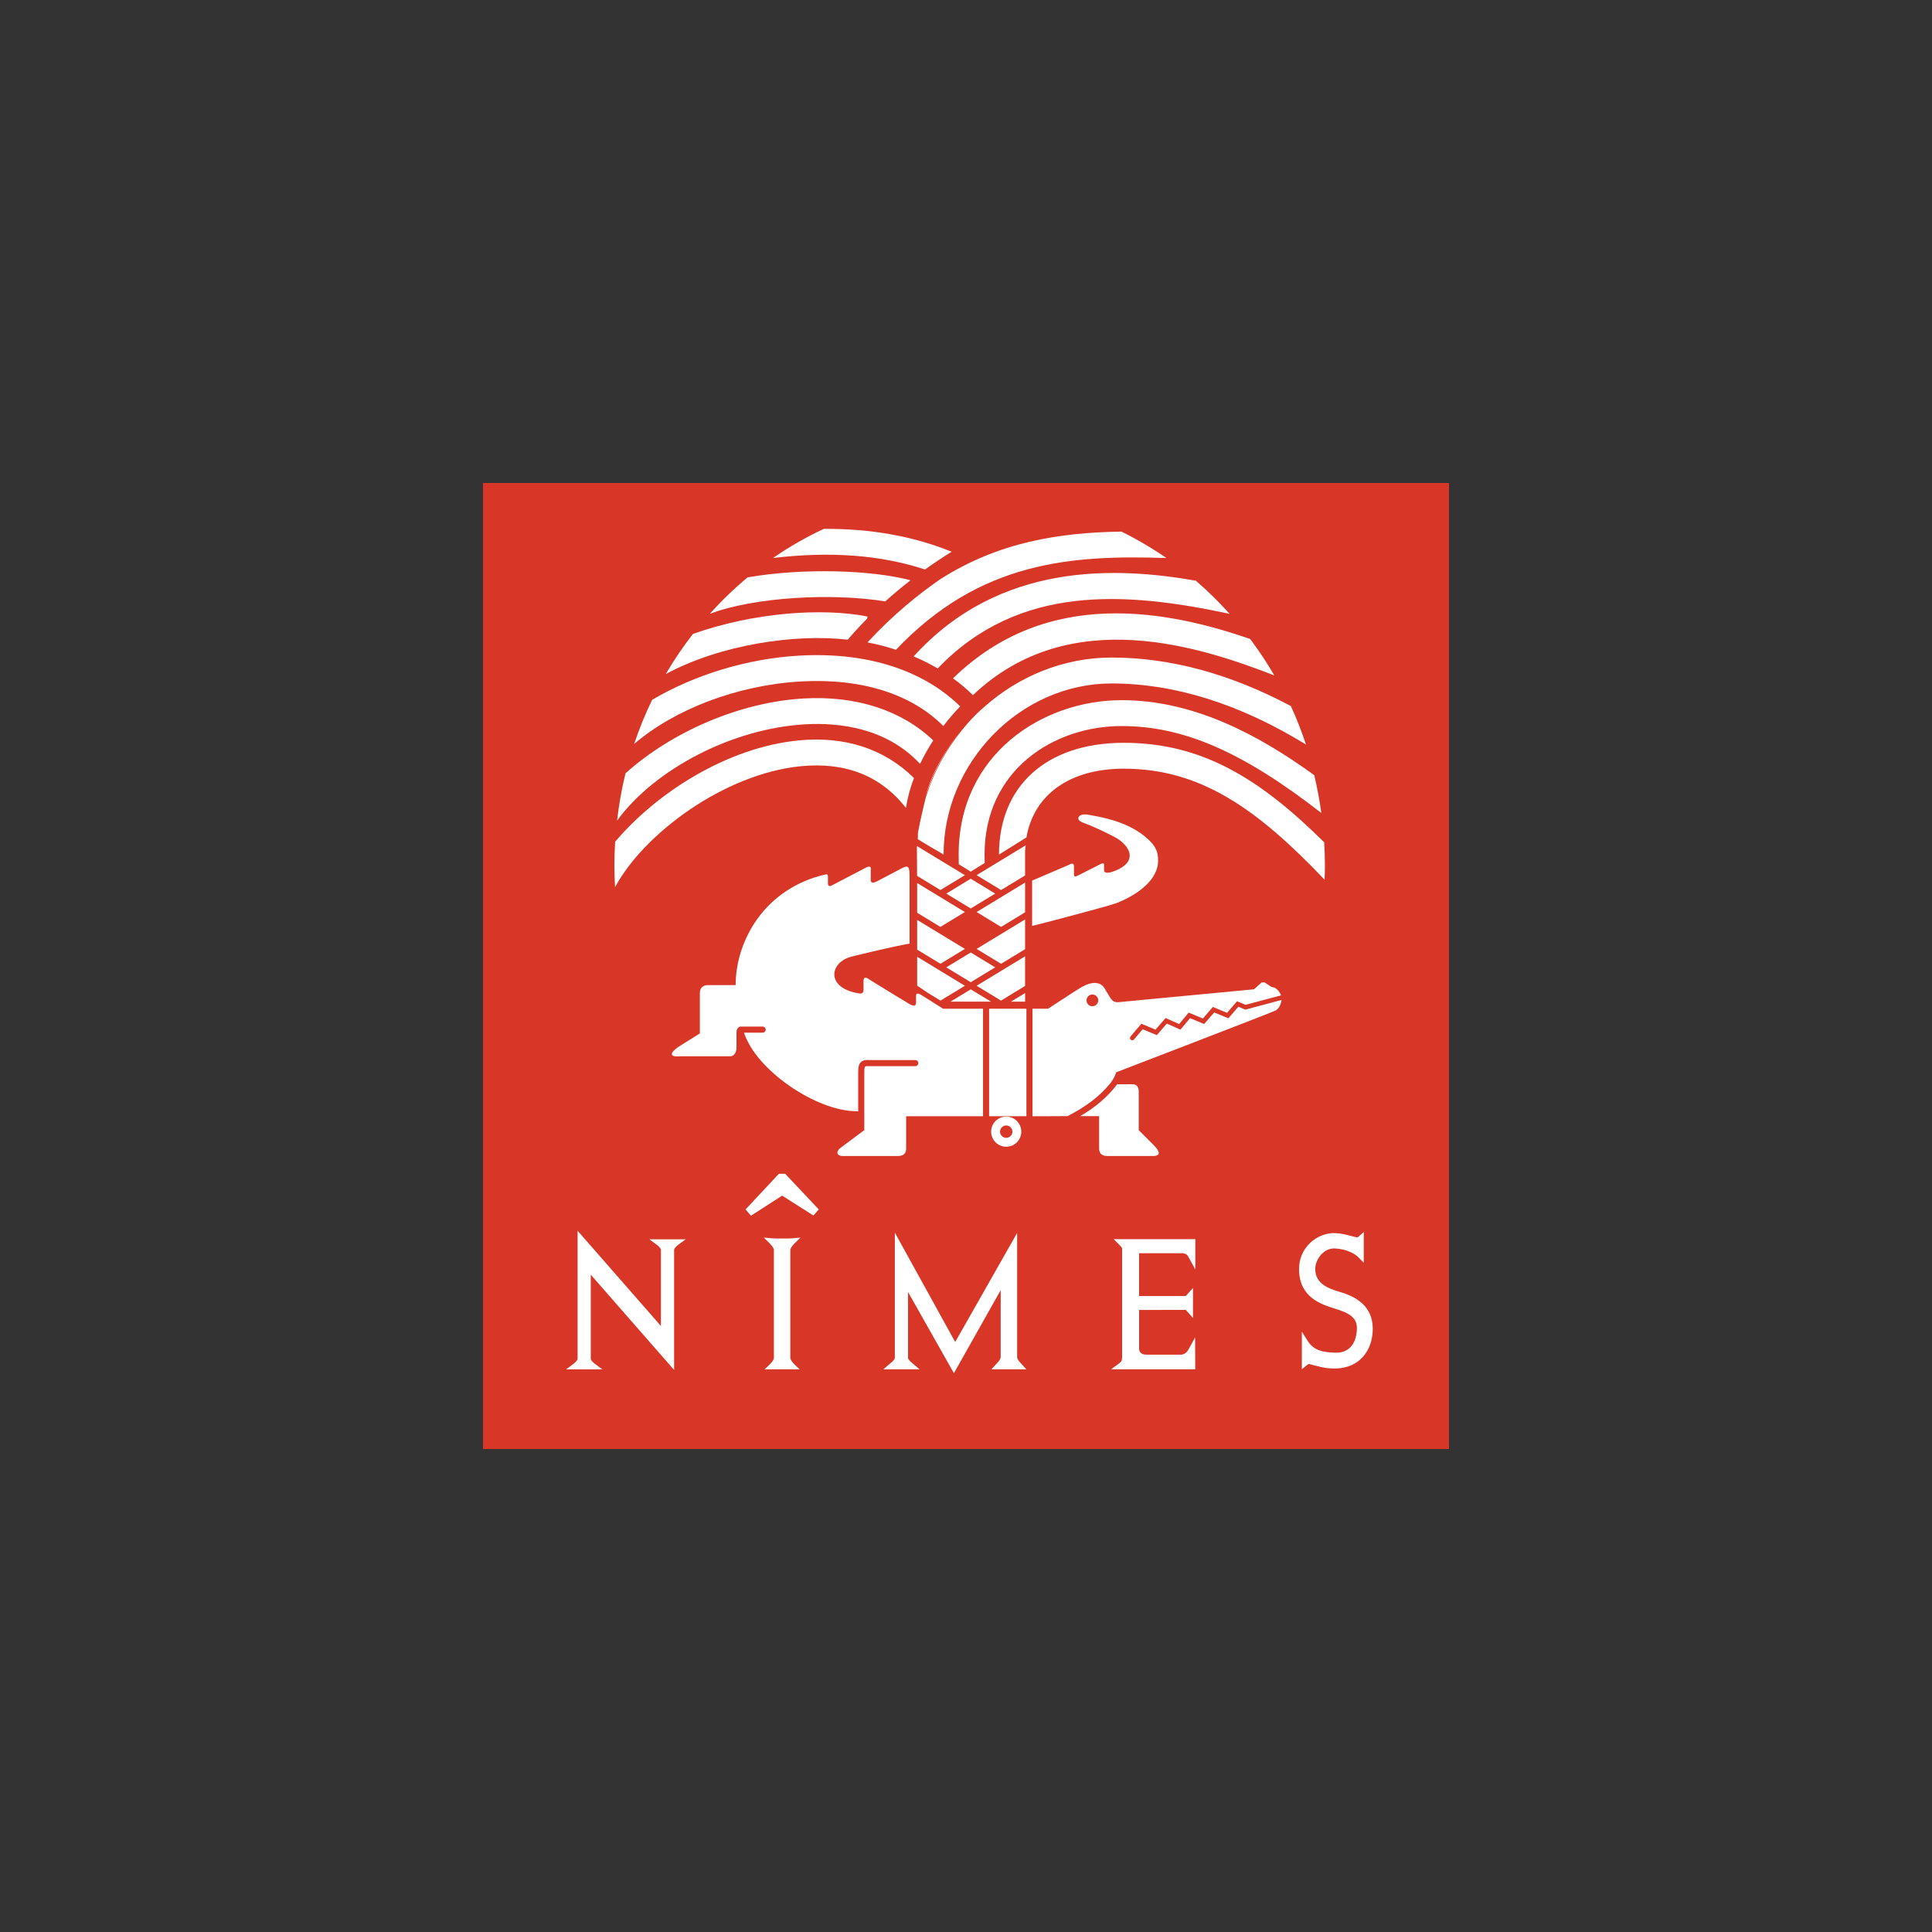 <?xml version="1.0" encoding="utf-8"?>
<!-- Generator: Adobe Illustrator 23.0.3, SVG Export Plug-In . SVG Version: 6.00 Build 0)  -->
<svg version="1.1" id="Calque_1" xmlns="http://www.w3.org/2000/svg" xmlns:xlink="http://www.w3.org/1999/xlink" x="0px" y="0px"
	 viewBox="0 0 400 400" style="enable-background:new 0 0 400 400;" xml:space="preserve">
<rect x="0" y="0" width="400" height="400" fill="#333333" stroke="none"/>
<style type="text/css">
	.st0{fill:#FEFEFE;}
	.st1{fill:#231F20;}
	.st2{fill:#FEF101;}
	.st3{fill:#020202;}
	.st4{fill:#D19031;}
	.st5{fill:#D0004C;}
	.st6{fill:#FFFFFF;}
	.st7{enable-background:new    ;}
	.st8{fill:#007CC4;}
	.st9{fill:#0F213A;}
	.st10{fill-rule:evenodd;clip-rule:evenodd;fill:#000091;}
	.st11{fill:#E1000F;}
	.st12{fill:#808080;}
	.st13{fill:#1E1E1E;}
	.st14{fill-rule:evenodd;clip-rule:evenodd;}
	.st15{fill:#C1000A;}
	.st16{fill:#FFD800;}
	.st17{fill:#D83728;}
	.st18{fill:#FAB529;}
	.st19{opacity:0.988;}
	.st20{fill-rule:evenodd;clip-rule:evenodd;fill:#1E275E;}
	.st21{fill-rule:evenodd;clip-rule:evenodd;fill:none;}
</style>
<g id="logo_ville_de_nimes">
	<rect x="100" y="100" class="st17" width="200" height="200"/>
	<path class="st6" d="M189.875,181.34l4.872,2.96l-0.025-0.035l5.048-3.069l-9.935-6.032L189.875,181.34z"/>
	<path class="st6" d="M195.915,185.013l5.066,3.076l5.066-3.076l-5.07-3.08L195.915,185.013z"/>
	<path class="st6" d="M212.234,182.727l-10.037,6.1l5.045,3.069l-0.021,0.035l5.013-3.044V182.727z"/>
	<path class="st6" d="M212.234,190.361l-10.037,6.1l5.045,3.069l-0.021,0.035l5.013-3.045V190.361z"/>
	<path class="st6" d="M212.233,176.059l0.123-1.041l-10.163,6.177l5.048,3.069l-0.021,0.035l5.013-3.048V176.059z"/>
	<path class="st6" d="M210.586,281.003v-25.739l-1.189,2.095l-11.635,20.493l-11.303-20.486l-1.192-2.163v25.975
		c0,0.194-0.406,0.681-0.833,0.998l-1.549,1.327h7.503l-1.559-1.327c-0.427-0.314-0.829-0.801-0.829-0.995v-13.674
		l8.943,15.815l0.554,0.977l0.554-0.981l9.13-16.203v13.885c0,0.233-0.219,0.702-0.833,1.316l-1.09,1.185h7.246
		l-1.09-1.185C210.914,281.814,210.586,281.299,210.586,281.003z"/>
	<path class="st6" d="M211.449,234.296c0-1.725-1.397-3.119-3.119-3.119s-3.122,1.397-3.122,3.119
		c0,1.721,1.4,3.122,3.122,3.122S211.449,236.02,211.449,234.296z M207.046,234.296
		c0-0.706,0.575-1.281,1.281-1.281c0.705,0,1.284,0.575,1.284,1.281c0,0.705-0.575,1.284-1.284,1.284
		C207.618,235.58,207.046,235.004,207.046,234.296z"/>
	<path class="st6" d="M238.83,237.058l-3.072-3.073v-8.036c0-0.949-0.473-1.464-1.263-1.464h-3.185
		c-1.944,2.558-4.382,4.667-7.652,6.597h3.905v6.685c0,1.104,0.628,1.573,1.732,1.573h9.377
		c1.732,0,1.496-0.949,0.155-2.286L238.83,237.058z"/>
	<path class="st6" d="M221.41,179.011l-7.722,3.309v9.377c0.709-0.117,15.998-4.135,17.494-4.728
		c4.639-1.841,8.59-4.967,8.59-8.749c0-1.813-0.392-3.15-2.836-5.122c-4.053-3.267-9.536-4.018-11.582-4.413
		c-2.05-0.395-2.836,0.945-1.263,1.577c1.577,0.632,2.759,1.023,6.459,2.914c3.704,1.891,5.362,5.595-0.55,7.408
		c-0.508,0.155-1.418,0.236-1.418-0.395v-0.864c0-0.395,0.081-0.79-0.628-0.476l-4.808,2.441
		c-0.554,0.236-0.79,0.392-0.79-0.473v-1.185c0-0.395,0.077-1.182-0.945-0.632V179.011z"/>
	<path class="st6" d="M231.671,257.646l0.035,0.035c0.272,0.272,0.614,0.61,0.614,0.84v22.514
		c0,0.674-0.222,0.96-0.554,1.185l-1.725,1.28h17.416v-0.755l-0.014-3.38l-0.007-2.477l-1.185,2.173
		c-0.473,0.868-0.741,1.22-1.573,1.404h-7.345c-0.522,0-0.914-0.124-1.16-0.374
		c-0.332-0.332-0.335-0.815-0.335-0.822v-8.064H245.5l0.388,0.43l1.107,1.231v-6.209l-1.111,1.238l-0.388,0.43
		h-9.662v-8.862h9.102c0.797,0.172,0.871,0.303,1.337,1.16l1.196,2.198c0.014,0.025,0.014-2.473,0.014-2.473
		v-3.792h-16.905l1.097,1.087H231.671z"/>
	<path class="st6" d="M212.507,208.842h-7.723v22.257h7.723V208.842z"/>
	<path class="st6" d="M187.605,237.767v-6.668h15.921v-22.257h-8.273l-4.177-2.635c-0.868-0.554-1.418-0.79-1.418,0
		v1.376c0,0.79-0.55,0.79-1.538,0.194c0,0-7.842-4.77-8.156-5.003c-0.906-0.681-1.182-0.314-1.182,0.392v1.735
		c0,0.554-0.236,0.865-0.787,0.79c-7.07-1.009-6.382-6.463-1.655-7.645c2.357-0.589,8.749-2.127,11.977-2.678
		v-14.185c0-0.021,0-0.035,0-0.057c-0.011-2.138-0.6-1.908-1.891-1.206l-4.805,2.522
		c-1.5,0.787-1.34-0.275-1.34-0.275v-1.852c0-0.395,0.24-1.26-0.946-0.709l-7.094,3.704
		c-0.783,0.469-0.825-0.318-0.825-0.318V181.89c0-0.081,0.116-1.023-0.434-0.864
		c-12.845,2.917-18.676,13.949-18.676,22.93h-5.754c-0.79,0-1.655,0.395-1.655,1.655v8.35l-4.413,2.762
		c-3.39,2.445,0.473,1.965,0.473,1.965h10.245c0.945,0,1.28-1.097,1.28-1.732v-3.193
		c0-0.487,0.138-0.78,0.349-0.959c0.117-0.155,0.293-0.265,0.497-0.265h4.569c0.349,0,0.631,0.285,0.631,0.631
		s-0.279,0.628-0.631,0.628h-3.853c2.477,7.74,14.912,16.277,23.358,16.277l0.279,0.021v-8.258
		c0-0.978,0.169-1.556,0.554-1.933c0.49-0.476,1.143-0.459,1.901-0.438l0.54,0.01h8.826
		c0.35,0,0.632,0.282,0.632,0.632s-0.279,0.631-0.632,0.631h-8.826l-0.572-0.007
		c-0.434-0.014-0.882-0.025-0.988,0.085c-0.043,0.035-0.173,0.229-0.173,1.027v12.139l-4.65,3.468
		c-1.5,1.023-0.942,1.891,0.159,1.891h11.426c1.104,0,1.732-0.472,1.732-1.573L187.605,237.767z"/>
	<path class="st6" d="M212.234,197.994l-10.037,6.1l5.045,3.066l-0.004,0.01l4.995-3.048V197.994z"/>
	<path class="st6" d="M164.461,257.468l1.249-1.235l-1.75,0.152c-0.416,0.035-1.143,0.032-1.676,0.028h-0.356h-0.352
		c-0.533,0-1.26,0.007-1.676-0.028l-1.75-0.152l1.249,1.235c0.487,0.483,0.829,1.027,0.829,1.334v22.348
		c0,0.236-0.219,0.702-0.829,1.309l-1.09,1.044h7.242l-1.09-1.044c-0.61-0.61-0.829-1.073-0.829-1.309v-22.348
		C163.632,258.498,163.971,257.952,164.461,257.468z"/>
	<path class="st6" d="M212.235,205.597l-2.921,1.785h2.921V205.597z"/>
	<path class="st6" d="M189.893,198.09v5.983l2.173,1.471l2.663,1.626l-0.007-0.01l5.048-3.066L189.893,198.09z"/>
	<path class="st6" d="M200.98,204.834l-4.195,2.547h8.393L200.98,204.834z"/>
	<path class="st6" d="M189.892,183.544v5.436l4.854,2.953l-0.025-0.039l5.048-3.069l-9.885-6.005L189.892,183.544z"/>
	<path class="st6" d="M206.047,200.277l-5.066-3.076l-5.066,3.076l5.066,3.08L206.047,200.277z"/>
	<path class="st6" d="M189.893,190.456v6.159l4.854,2.95l-0.025-0.035l5.048-3.069L189.893,190.456z"/>
	<path class="st6" d="M166.688,149.961c7.098-0.406,16.866,0.737,23.798,8.188c0.818-1.711,1.753-3.337,2.734-4.858
		c-6.548-6.23-15.945-9.303-26.839-8.678c-13.215,0.755-27.291,6.886-36.876,15.494
		c-0.783,3.185-1.358,6.456-1.746,9.786C135.657,159.119,151.744,150.815,166.688,149.961z"/>
	<path class="st6" d="M183.281,124.515c1.753-1.577,3.478-3.006,5.13-4.29l0.032-0.109
		c-8.079-2.099-22.038-2.579-33.655-0.582c-2.783,2.321-5.405,4.844-7.835,7.556
		c9.232-3.5,25.4-4.367,36.333-2.575H183.281z"/>
	<path class="st6" d="M197.318,140.442c1.513,1.09,2.893,2.258,4.11,3.485c20.203-19.23,47.678-9.768,62.403-4.092
		c-1.52-2.625-3.2-5.14-5.002-7.546c-16.683-5.74-41.847-11.021-61.514,8.153H197.318z"/>
	<path class="st6" d="M175.514,132.445c1.309-1.538,2.657-2.992,4.015-4.364l0.085-0.438
		c-9.493-1.873-23.774-0.794-36.142,3.605c-2.043,2.635-3.933,5.404-5.634,8.308
		c11.437-6.16,26.881-8.368,37.676-7.115V132.445z"/>
	<path class="st6" d="M179.711,132.921c-0.028,0.032-0.057,0.057-0.085,0.088c2,0.378,3.965,0.892,5.873,1.517
		c17.438-18.394,36.432-19.636,55.983-18.994c-2.96-2.05-6.071-3.877-9.31-5.472
		c-12.82,0.198-25.375,2.152-37.468,9.832c-4.325,2.999-9.846,7.37-15,13.024L179.711,132.921z"/>
	<path class="st6" d="M191.51,117.908c2.11-1.51,3.997-2.741,5.518-3.676c-7.955-3.224-16.693-4.794-26.465-4.738
		c-3.672,1.722-7.193,3.732-10.516,6.032c11.952-1.408,22.299-0.631,31.461,2.381H191.51z"/>
	<path class="st6" d="M195.306,150.317c1.182-1.556,2.374-2.932,3.493-4.064c-2.438-2.392-5.271-4.406-8.449-6.008
		c-0.163-0.081-0.328-0.163-0.494-0.243c-0.522-0.25-1.048-0.497-1.591-0.73
		c-0.085-0.035-0.166-0.07-0.25-0.106c-6.406-2.706-14.012-3.895-22.422-3.433
		c-10.954,0.603-21.89,4.029-30.579,9.165c-1.425,2.939-2.667,5.99-3.722,9.13c8.329-7.161,21.406-12.22,34.597-12.943
		c12.45-0.688,22.807,2.579,29.418,9.236V150.317z"/>
	<path class="st6" d="M124.704,283.507l-1.559-1.15c-0.427-0.318-0.833-0.801-0.833-0.998v-17.452l16.14,18.45
		l1.115,1.274v-24.899c0-0.198,0.402-0.681,0.833-0.995l1.552-1.15h-1.93h-5.581l1.566,1.15
		c0.427,0.314,0.829,0.797,0.829,0.995v15.801l-16.136-18.443l-1.115-1.277v26.546c0,0.198-0.402,0.681-0.833,1.002
		l-1.545,1.147h7.5H124.704z"/>
	<path class="st6" d="M165.859,158.632c9.207-0.9,16.503,1.997,21.685,8.604l0.032-0.025
		c0.318-2.078,0.896-4.138,1.651-6.128c-6.117-6.04-14.298-8.724-23.89-7.786
		c-14.887,1.454-29.535,10.961-37.973,20.98c-0.095,1.605-0.162,3.224-0.162,4.857c0,1.531,0.057,3.041,0.138,4.551
		c5.831-10.932,22.5-23.488,38.513-25.054H165.859z"/>
	<path class="st6" d="M189.16,135.901c1.746,0.741,3.412,1.573,4.985,2.487c16.742-17.48,38.844-15.921,60.434-11.296
		c-2.191-2.438-4.515-4.738-6.995-6.865c-16.358-2.861-40.577-4.018-58.42,15.674H189.16z"/>
	<path class="st6" d="M206.835,176.927l5.676-3.549c1.538-8.865,8.964-14.231,20.175-14.231
		c15.907,0,27.643,8.371,41.553,22.98c0.035-0.995,0.071-1.99,0.071-2.995c0-1.595-0.06-3.171-0.152-4.741
		c-13.272-13.152-25.277-20.602-41.472-20.602c-16.196,0-25.855,9.08-25.855,23.138H206.835z"/>
	<path class="st6" d="M268.953,262.708c0,5.927,4.562,7.341,7.585,8.28c2.829,0.878,4.445,1.82,4.395,4.085
		c-0.039,1.729-0.536,3.094-1.432,3.944c-0.748,0.713-1.775,1.073-2.97,1.041
		c-2.805-0.074-4.562-0.49-5.821-2.487l-1.175-1.866v7.793l1.044-0.868c0.357-0.296,0.49-0.25,0.738-0.163
		c0.077,0.028,0.162,0.057,0.254,0.081c0.423,0.095,0.783,0.187,1.132,0.279c1.203,0.307,2.155,0.55,4.029,0.494
		c4.477-0.141,7.482-3.45,7.482-8.234s-3.637-6.682-6.805-7.603c-2.47-0.72-5.105-1.742-5.105-4.776
		c0-1.09,0.564-2.339,1.439-3.179c0.526-0.505,1.397-1.094,2.579-1.048c1.57,0.067,3.69,0.586,4.942,1.852
		l1.09,1.101v-6.35l-1.051,0.921l-0.12,0.102c-0.032,0.032-0.067,0.06-0.095,0.085
		c-0.141-0.007-0.533-0.092-0.755-0.141c-0.296-0.067-0.582-0.145-0.885-0.226c-0.819-0.219-1.75-0.469-3.059-0.522
		c-1.817-0.074-3.754,0.702-5.186,2.074c-1.446,1.39-2.244,3.285-2.244,5.331H268.953z"/>
	<path class="st6" d="M256.392,208.433c-0.356,0.412-2.078,2.399-2.078,2.399s-2.427-1.009-2.928-1.217
		c-0.357,0.413-2.082,2.395-2.082,2.395s-2.41-1.002-2.921-1.214c-0.349,0.423-1.976,2.374-1.976,2.374
		s-2.328-1.023-2.829-1.245c-0.36,0.416-2.074,2.388-2.074,2.388s-2.42-1.005-2.925-1.217
		c-0.353,0.412-1.803,2.12-1.803,2.12c-0.169,0.198-0.469,0.223-0.663,0.05c-0.201-0.166-0.226-0.462-0.053-0.667
		l2.247-2.646c0,0,2.427,1.012,2.932,1.224c0.352-0.409,2.081-2.402,2.081-2.402s2.304,1.016,2.815,1.242
		c0.356-0.427,1.968-2.367,1.968-2.367s2.43,1.016,2.935,1.224c0.353-0.413,2.078-2.399,2.078-2.399
		s2.424,1.012,2.928,1.221c0.356-0.409,2.078-2.399,2.078-2.399s1.524,0.635,1.771,0.738
		c0.215-0.056,4.802-1.28,7.327-1.955c-0.286-0.86-1.122-1.732-1.965-1.732l-1.418-0.942h-0.631l-1.573,1.415
		l-28.212,2.681c-1.341,0-1.5-0.946-2.759-2.917c-1.26-1.969-3.782-0.787-4.967-0.078
		c-1.178,0.709-6.699,4.336-6.699,4.336h-3.232v22.257h3.158l4.106-0.021c3.778-1.94,6.565-4.046,8.717-6.636
		c0,0,0.949-1.097,1.358-2.441c0,0,31.993-12.294,32.942-12.767c0.748-0.374,1.196-1.344,1.274-2.198l-7.493,1.997
		C257.827,209.032,256.801,208.602,256.392,208.433z M227.111,207.882c-0.225,0.275-0.561,0.455-0.942,0.455
		c-0.67,0-1.217-0.547-1.217-1.217c0-0.162,0.032-0.318,0.092-0.462c0.18-0.445,0.618-0.758,1.125-0.758
		c0.674,0,1.22,0.547,1.22,1.217c0,0.289-0.106,0.554-0.279,0.762V207.882z"/>
	<path class="st6" d="M198.482,176.928l0.021,2.018l2.477,1.517l2.889-1.789l-0.028-1.746
		c0-17.469,14.273-26.606,28.374-26.606c12.767,0,24.987,5.277,41.352,17.995c-0.367-2.653-0.85-5.267-1.468-7.828
		c-11.656-8.442-25.023-15.526-39.885-15.526c-16.355,0-33.733,11.204-33.733,31.969V176.928z"/>
	<path class="st6" d="M191.557,165.07c1.545-5.037,4.064-9.684,7.32-13.72
		C195.935,154.949,192.943,159.863,191.557,165.07z"/>
	<path class="st6" d="M203.729,146.408c0,0-2.17,1.788-4.131,4.24c-0.039,0.049-0.081,0.092-0.12,0.141
		c-0.155,0.18-0.31,0.374-0.466,0.565c-3.26,4.036-5.778,8.685-7.324,13.72c-0.476,1.788-1.259,5.415-1.259,5.415
		c-0.321,2.004-0.403,1.185-0.403,3.267l2.515,1.517l2.815,1.633c0-19.036,15.896-35.405,34.784-35.405
		c13.078,0,26.596,4.261,40.252,12.65c-0.91-2.727-1.947-5.39-3.136-7.973
		c-12.516-6.657-24.955-10.04-37.115-10.04c-10.008,0-19.293,3.919-26.416,10.27H203.729z"/>
	<path class="st6" d="M161.262,243.02h1.305l6.953,7.38l-1.115,1.256l-6.47-4.113l-6.449,4.152l-1.129-1.295
		L161.262,243.02z"/>
</g>
<rect class="st21" width="400" height="400"/>
</svg>
